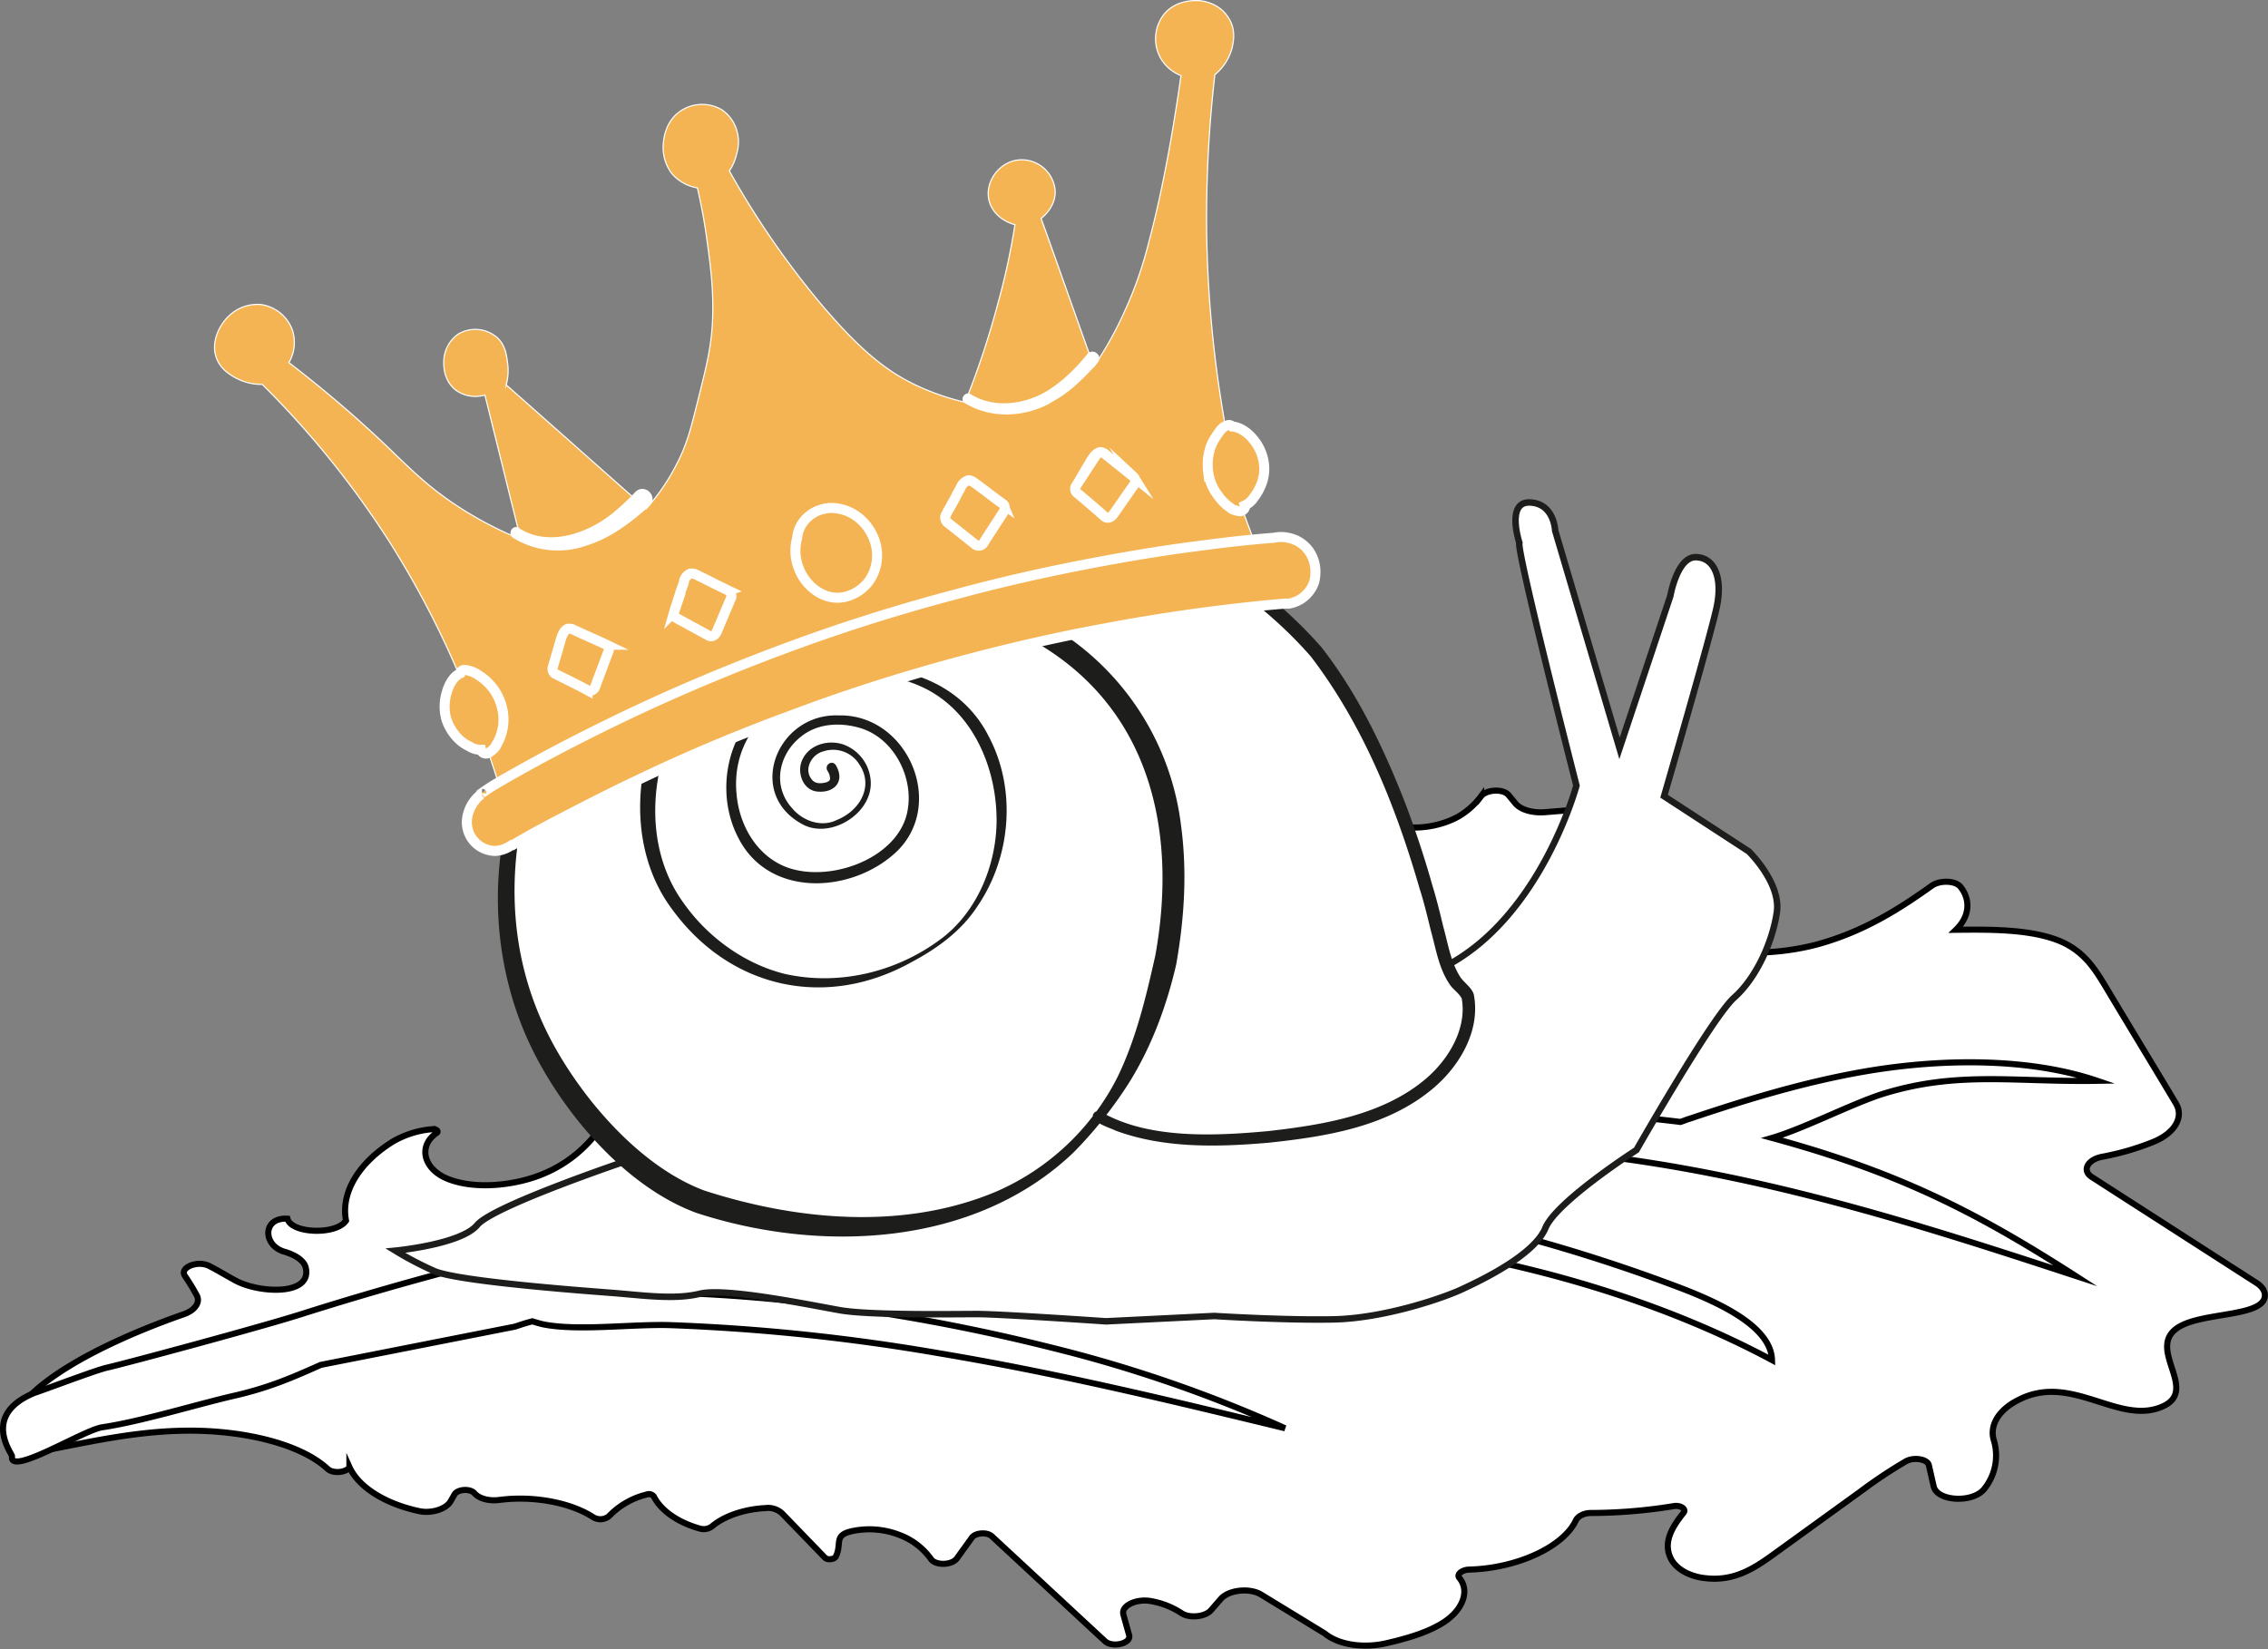 <?xml version="1.0" encoding="UTF-8"?>
<svg xmlns="http://www.w3.org/2000/svg" width="698.886" height="508.295" viewBox="0 0 698.886 508.295">
  <rect x="0" y="0" width="698.886" height="508.295" fill="#808080" stroke="none"/>
  <g id="illu_royale" data-name="illu royale" transform="translate(-83.007 -4.815)">
    <g id="_x2014_ÎÓÈ_x5F_1" transform="translate(83.943 241.761)">
      <g id="Groupe_1578" data-name="Groupe 1578">
        <path id="Tracé_7263" data-name="Tracé 7263" d="M509.82,433.214c6.414-1.492,12.529-3.281,17.3-6.265,5.966-3.729,8.5-9.7,5.071-13.872-.895-1.044.746-2.387,2.834-2.536,14.617-.3,29.235-6.861,33.113-15.214.6-1.193,2.386-2.237,4.624-2.237A160.073,160.073,0,0,0,598.121,391c2.237-.447,4.176.895,3.132,2.088-3.729,4.624-6.414,9.4-3.729,14.319,1.641,2.983,5.668,5.37,10.889,5.817,8.5.895,14.617-3.132,19.689-6.712,9.1-6.563,18.346-13.275,27.445-19.838a149.2,149.2,0,0,1,14.319-9.546c2.536-1.342,6.563-.6,7.01,1.193l1.492,6.563c1.044,4.624,11.933,5.221,15.512.895a16.439,16.439,0,0,0,3.132-14.767c-1.641-4.624,1.193-9.7,7.607-12.828,15.96-8.2,30.279,7.458,43.554,2.387,12.977-4.922-4.922-18.2,5.668-24.76,7.458-4.624,25.357-3.132,26.55-9.248.3-1.641-.746-3.281-2.685-4.475l-50.565-32.516c-3.132-1.939-1.492-5.37,3.132-6.265a81.622,81.622,0,0,0,15.512-4.475c6.861-2.685,9.844-7.756,7.16-12.082-7.309-12.231-14.767-24.462-22.075-36.693-2.834-4.624-5.966-9.546-12.38-12.678-8.8-4.176-21.628-4.176-33.262-4.027,4.176-4.027,4.624-9.1,1.492-13.126-1.492-2.088-6.414-2.237-8.949-.447-9.993,7.16-21.031,14.17-35.2,18.048-13.275,3.58-30.13,3.58-40.869-1.044-2.387-1.044-1.79-3.132,1.044-3.729,5.966-1.342,11.038-5.817,9.4-9.7-2.387-5.519-12.38-8.353-21.777-9.844-6.563-1.044-13.573-1.641-19.689-3.281-3.281-.746-3.58-3.281-.895-4.773a12.2,12.2,0,0,0,4.773-4.176c1.641-2.685-2.088-5.221-6.861-4.922l-9.1.746c-3.878.3-7.458-.746-9.1-2.685l-2.088-2.536c-1.641-2.088-6.861-1.79-8.5.3A23.619,23.619,0,0,1,532.641,178c-5.221,3.281-14.17,5.071-20.435,2.834-4.773-1.641-5.668-6.115-2.536-8.651,2.237-1.79-.149-4.027-3.729-3.729a16.2,16.2,0,0,0-6.265,1.79c-4.027,2.237-5.817,5.668-9.1,8.353-7.607,6.265-24.462,7.905-34.306,3.281-7.905-3.729-9.844-10.739-5.519-16.258.895-1.193-1.044-2.237-3.132-1.79-15.512,4.326-29.533,10.739-40.273,18.645a3.027,3.027,0,0,1-2.983.149c-4.475-2.834-12.828-2.536-17.153.746l-6.861,5.071c-3.132,2.237-8.353,3.132-12.828,2.237a32.3,32.3,0,0,0-3.729-.6c-6.414-.6-11.336,3.729-7.905,6.861l1.939,1.79c1.641,1.492,0,3.431-2.983,3.729A37.288,37.288,0,0,0,345.3,204.7c-6.265,2.834-9.844,7.16-15.214,10.59-7.607,4.773-18.794,7.309-29.533,7.01-2.387,0-4.027,1.342-2.834,2.536l5.37,5.221c1.79,1.79.149,4.176-3.58,4.922l-8.8,1.492c-3.58.6-5.668,2.685-4.922,4.773l3.431,8.2c.6,1.492-.447,2.983-2.685,3.878l-2.088.746a11.827,11.827,0,0,0-4.624,2.983c-4.475,4.922-7.309,10.292-10.889,15.512-4.027,5.817-9.4,11.783-18.2,15.662-8.651,3.878-21.479,5.37-30.13,1.939-7.607-2.983-9.4-10.143-3.58-14.17.746-.447.149-1.193-1.044-1.193h-.149a28.832,28.832,0,0,0-12.38,3.878c-10.441,6.563-15.96,15.662-14.319,24.313-2.983,4.475-16.855,4.027-18.048-.6-7.756-.447-7.607,8.2-1.044,10.143,3.58,1.044,6.265,2.834,6.712,5.071,1.79,8.5-14.021,7.756-21.33,4.027-2.834-1.492-5.668-3.281-8.651-4.773-3.58-1.641-8.949.6-7.309,3.132a67.176,67.176,0,0,1,3.729,6.116c1.044,2.088-.6,4.475-3.878,5.668-24.462,8.5-62.5,26.1-52.8,43.852,18.645-3.132,35.8-8.055,55.487-7.905,16.407.149,33.262,4.176,41.466,11.783,1.641,1.492,5.519,1.193,6.712-.447v-.149c2.834,6.265,11.038,11.336,21.33,13.573,3.878.895,8.5-.6,9.844-2.983l1.193-2.088c.895-1.641,4.773-1.939,6.115-.447l.149.149c1.492,1.641,4.624,2.387,7.756,1.939,10.59-1.342,21.926.895,28.787,5.37a4.265,4.265,0,0,0,4.773-.3,23.83,23.83,0,0,1,11.634-6.712,1.928,1.928,0,0,1,2.237.6c2.088,4.176,7.16,7.905,14.021,9.844a4.248,4.248,0,0,0,4.027-.746c3.729-3.132,9.994-5.221,16.258-5.519a6.344,6.344,0,0,1,5.221,1.641l13.126,13.573c.746.895,2.983.6,3.431-.3,2.088-4.326-1.193-6.861,6.265-8.055a25.448,25.448,0,0,1,13.126,1.342,20.934,20.934,0,0,1,9.994,7.607c1.492,1.939,6.414,1.79,7.905-.3l4.624-6.414c1.044-1.492,4.624-1.79,6.115-.447l34.9,32.367c2.237,2.088,8.054.746,7.458-1.79l-1.79-6.414c-.746-2.685,3.878-4.922,8.353-4.176a25.082,25.082,0,0,1,9.546,3.729c2.387,1.641,7.309,1.193,9.1-.895l2.983-3.431c2.387-2.834,8.949-3.58,12.529-1.342l19.54,11.933C495.053,433.81,502.81,434.854,509.82,433.214Z" transform="translate(-83.442 -163.729)" fill="#fff" stroke="#000" stroke-miterlimit="10" stroke-width="1.877"></path>
        <path id="Tracé_7264" data-name="Tracé 7264" d="M410.385,278.222c1.492,1.79,5.071,3.281,8.353,4.176a239.264,239.264,0,0,0,30.13,5.817c20.136,2.834,40.869,4.176,61.155,6.861,44.6,5.817,85.915,18.5,119.028,36.245-.3-9.994-15.065-17.3-29.384-22.672a520.488,520.488,0,0,0-64.734-19.689,622.3,622.3,0,0,0-61.9-11.485c-10.292-1.342-20.882-2.536-31.323-3.58-1.342-.149-2.685-.3-4.326-.447,35.8-5.817,72.341-9.248,108.587-7.607,64.287,2.983,121.564,21.479,176.6,39.527-31.323-20.136-55.188-32.069-93.522-42.51,9.7-2.834,24.76-10.59,34.157-13.573,23.119-7.16,40.422-3.58,66.077-4.027-20.584-7.01-47.134-7.01-71-2.983-19.241,3.281-37.14,8.8-54.443,14.617-1.044.3-2.088.746-2.983,1.044-9.7-1.193-19.54-2.088-29.384-2.685a578.944,578.944,0,0,0-77.115,1.044c5.221-3.431,8.651-7.756,14.468-10.889,9.4-5.071,22.821-6.265,34.306-9.4,16.855-4.624,29.682-14.021,33.411-24.462-9.4,11.933-36.991,17-57.276,22.97-13.275,4.027-21.18,10.143-32.218,16.109-2.536,1.342-8.8,4.326-10.292,7.01-29.682,2.834-59.365,7.16-88.6,11.933-12.082,1.939-24.014,4.027-35.947,6.115,3.58-4.773,4.326-10.143,5.966-15.363,4.922-14.617,18.794-28.191,36.693-39.229s39.527-19.838,62.05-27.594c-31.621,7.16-56.978,21.479-81.142,35.5-15.662,9.1-31.472,18.2-44.151,28.638A92.213,92.213,0,0,0,317.012,272.7c-1.641,2.387-5.668,7.16-7.16,10.889-.3,0-.6.149-1.044.149-45.642,9.1-90.688,19.987-133.347,33.56-13.275,4.176-54.293,15.214-59.663,16.407-3.281.746-19.838,7.01-22.224,7.756-16.557,6.861-6.712,18.794-6.861,19.54-.895,6.265,21.926-8.055,27.743-8.95,12.082-1.79,28.937-7.01,40.571-9.7,11.187-2.536,18.794-5.966,26.848-9.546l59.812-11.784c1.79-.6,3.58-1.193,5.37-1.641q1.342.448,3.132.895c10.739,2.237,28.191-.149,39.825.3a618.034,618.034,0,0,1,82.335,8.651c36.544,6.115,71.6,14.617,106.648,23.119a418.789,418.789,0,0,0-72.192-24.909c-38.632-9.7-85.169-17.153-129.469-17,33.71-9.7,68.165-18.5,103.366-26.1C390.7,282.1,400.541,280.012,410.385,278.222Z" transform="translate(-83.943 -149.094)" fill="#fff" stroke="#000" stroke-miterlimit="10" stroke-width="1.877"></path>
      </g>
    </g>
    <g id="Calque_2" transform="translate(149.136 4.992)">
      <path id="Tracé_7265" data-name="Tracé 7265" d="M488.971,251.446c29.235-15.512,39.974-55.487,39.974-55.487s-18.5-72.341-17.6-74.877c0,0-4.176-12.678,3.281-12.38s7.756,8.651,7.756,8.651l19.838,67.121,15.661-46.985s2.088-12.082,7.905-11.933,8.2,6.563,6.414,15.214-16.258,58.47-16.258,58.47l26.1,17s9.994,9.7,8.651,18.794-6.265,20.136-13.126,26.252-30.13,46.985-30.13,46.985-24.611,15.811-28.042,24.014c-3.431,8.353-19.689,16.109-25.8,18.943s-24.164,8.949-39.527,9.248-36.693-1.044-36.693-1.044l-33.411,1.641s-32.516-2.237-39.676-2.237-33.113.447-42.361-1.193-35.2-7.01-43.107-5.071-17.75.447-27.594-.3-47.283-3.58-54.293-6.712A102.19,102.19,0,0,1,165,339.3s20.285-1.939,25.208-7.905,47.134-20.136,47.134-20.136" transform="translate(-109.291 45.987)" fill="#fff" stroke="#1d1d1b" stroke-linecap="round" stroke-miterlimit="10" stroke-width="2"></path>
      <g id="Groupe_1579" data-name="Groupe 1579" transform="translate(87.281 146.117)">
        <path id="Tracé_7266" data-name="Tracé 7266" d="M288.133,192.742s3.431,5.519-3.281,5.966-7.905-11.634,2.536-12.678,19.092,15.662,2.834,23.418c-11.187,5.668-25.208-9.546-16.706-22.672,7.01-10.889,18.346-9.4,24.611-7.458,17.153,5.817,25.506,37.289-5.668,45.941S248.9,200.2,262.776,180.063c14.319-20.733,61.005-27.445,74.579,9.4,8.2,22.374-.3,46.09-15.662,56.978s-30.13,14.617-47.134,11.783-56.382-27.3-38.483-76.667c18.048-49.52,76.667-44,83.23-42.361,6.563,1.492,89.495,14.319,71.745,113.658-6.861,29.235-14.767,41.317-25.655,53.7-35.649,38.93-97.1,27.892-119.774,19.241s-97.847-73.236-29.981-173.321c34.157-45.493,86.81-52.951,130.364-45.791,53.4,8.651,88.451,46.836,88.451,46.836s26.1,26.7,41.466,93.074c3.281,14.17,6.115,12.977,8.2,16.407s2.387,33.56-46.239,41.913c-50.714,8.8-67.27-4.326-67.27-4.326" transform="translate(-185.313 -102.283)" fill="#fff"></path>
        <path id="Tracé_7267" data-name="Tracé 7267" d="M290.329,192.518c2.983,5.071-.6,8.8-6.115,8.055-4.326-.746-5.966-6.265-4.176-9.844,2.237-4.773,8.353-6.265,12.977-4.475a12.861,12.861,0,0,1,8.055,11.187c.6,9.7-11.783,17.6-20.435,13.573-18.5-9.248-8.651-34.6,10.59-33.859,20.882-.447,32.964,26.7,18.2,41.615-13.573,13.275-39.527,14.916-49.073-3.729-6.563-12.38-4.475-28.937,5.37-38.93,19.391-19.39,58.321-18.794,71.6,7.309,8.8,16.407,7.01,37.439-3.431,52.653-5.071,7.756-12.678,13.126-20.584,17.3-26.252,14.468-55.636,7.905-73.386-16.407-11.336-15.065-12.231-35.649-6.265-53.1,5.221-17.75,18.645-33.262,35.649-40.571a95.007,95.007,0,0,1,51.012-6.861,118.87,118.87,0,0,1,29.384,9.546,82.994,82.994,0,0,1,46.985,65.033c1.939,14.319,1.044,28.638-1.492,42.957-2.983,12.828-7.607,25.357-14.617,36.544a130.209,130.209,0,0,1-17,21.33c-30.428,29.086-77.86,31.174-116.194,18.645-20.733-7.607-38.93-28.34-49.073-47.432-12.977-24.313-15.512-53.7-7.756-80.1,4.773-17.451,13.126-33.859,23.119-48.775a117.486,117.486,0,0,1,40.273-35.8c32.069-17.153,70.7-18.943,105.6-10.59,29.682,7.607,60.111,25.208,80.4,48.327C451.121,170.442,459.026,187,465.589,203.7c3.132,8.2,6.115,17.153,8.5,25.655,1.342,4.326,2.387,8.651,3.431,12.977,1.492,5.37,2.237,10.59,5.071,15.214,1.193,1.939,3.729,3.431,4.326,5.668,2.088,10.889-4.176,21.628-12.082,28.489-14.17,12.231-33.113,15.214-51.161,17.153-15.662,1.342-32.218,1.79-47.134-3.729-1.342-.746-8.651-2.834-6.712-5.37a1.681,1.681,0,0,1,2.387-.3c14.617,8.353,34.9,7.309,51.31,5.817,17-1.939,35.649-4.922,48.924-16.407,6.861-5.966,12.38-15.363,10.739-24.462-.895-1.79-2.834-2.834-3.878-4.624-3.281-4.922-4.176-11.187-5.668-16.407-1.044-4.326-2.088-8.651-3.431-12.828-7.309-25.357-17.451-50.564-33.56-71.6-14.468-16.557-33.411-29.086-53.1-38.483A147.462,147.462,0,0,0,332.54,107.2c-44.151-4.475-90.688,11.187-116.194,48.924-24.909,36.991-35.2,83.528-12.231,123.95,9.844,17.3,26.848,36.544,45.791,43.554,28.638,9.248,61.453,12.231,89.793.3a75.715,75.715,0,0,0,37.439-35.35c5.668-11.634,8.8-24.76,11.634-37.439,7.309-40.571-2.685-79.65-41.764-99.19a104.3,104.3,0,0,0-30.727-9.844c-32.964-3.132-67.419,9.4-77.86,43.4-5.817,16.109-5.37,35.2,4.922,49.371,7.309,10.441,18.645,18.794,31.174,21.926,17.153,3.878,35.649-.746,49.52-11.783,10.143-8.353,15.512-21.777,15.811-34.6.3-17-7.458-35.35-23.716-42.361-23.418-10.441-59.365,4.773-56.382,33.56.746,8.353,5.071,16.706,12.38,20.882,13.126,7.756,38.334-.447,40.422-16.855,1.492-9.994-4.624-21.628-14.767-24.611-5.966-1.79-12.977-1.492-18.048,2.536-7.01,5.37-9.1,15.214-2.983,22.075,3.281,4.027,9.1,6.115,13.872,3.729,7.16-2.834,11.634-10.59,6.712-17.451a9.482,9.482,0,0,0-10.739-3.729c-3.729.895-6.265,5.519-3.729,8.651,1.044,1.492,2.983,1.342,4.624.895.746-.3,1.044-.6,1.044-1.193a4.439,4.439,0,0,0-.746-2.237c-1.193-1.939,1.491-3.58,2.536-1.79Z" transform="translate(-186.166 -102.953)" fill="#1d1d1b"></path>
      </g>
      <path id="Tracé_7268" data-name="Tracé 7268" d="M210,240.8" transform="translate(-87.17 110.926)" fill="#fff" stroke="#1d1d1b" stroke-linecap="round" stroke-miterlimit="10" stroke-width="2"></path>
      <g id="Groupe_1580" data-name="Groupe 1580">
        <path id="Tracé_7269" data-name="Tracé 7269" d="M457.959,172.061a38.35,38.35,0,0,0-5.221-.149,40.649,40.649,0,0,0-4.624.149c-1.193-3.281-2.387-6.563-3.58-9.7-.3-.149-8.5-3.431-9.994-12.231-1.193-7.756,4.027-13.126,4.624-13.723A367.8,367.8,0,0,1,433.348,75.7a388.526,388.526,0,0,1,2.536-47.88,15.739,15.739,0,0,0,5.37-8.5c.3-1.492,1.193-5.221-1.044-8.8C437.376,5.6,431.708,5,430.813,5c-.746,0-6.563-.447-10.441,4.027a12.212,12.212,0,0,0-1.193,13.723,12.458,12.458,0,0,0,6.265,5.37c-1.342,9.4-4.624,31.771-10.143,52.205a119.321,119.321,0,0,1-7.16,20.285,110.452,110.452,0,0,1-9.546,17.153c-5.37-14.916-10.888-30.726-16.258-45.642.447-.3,4.624-3.58,4.326-8.651a10.364,10.364,0,0,0-10.739-9.4c-6.265.3-10.888,6.563-9.7,12.231.746,3.729,4.027,6.712,8.055,7.756a215.226,215.226,0,0,1-5.221,24.164,262.18,262.18,0,0,1-10.143,30.577,76.445,76.445,0,0,1-15.363-5.37c-8.949-4.326-16.855-10.59-28.787-24.611a266.768,266.768,0,0,1-28.489-41.317,15.89,15.89,0,0,0,2.237-5.221,12.442,12.442,0,0,0,0-7.458,11.611,11.611,0,0,0-4.475-6.115,11.86,11.86,0,0,0-12.529.149c-4.773,2.983-5.37,8.353-5.519,9.546a13.476,13.476,0,0,0,2.387,9.7,13.208,13.208,0,0,0,8.055,4.624c.895,4.027,2.088,9.546,2.983,16.407,1.193,8.651,2.088,15.811,1.641,25.208-.448,7.756-1.79,13.126-4.326,23.269-2.237,8.949-3.431,14.021-6.712,20.285a62.745,62.745,0,0,1-9.4,13.723c-14.319-12.678-28.787-25.506-43.107-38.184a17.057,17.057,0,0,0,.447-6.563c-.3-2.237-.6-5.668-3.281-8.055a10.279,10.279,0,0,0-11.933-1.044,10.529,10.529,0,0,0-4.475,8.353c0,.895-.3,5.817,3.729,8.949a10.313,10.313,0,0,0,8.949,1.492c3.729,14.916,7.458,30.279,11.187,45.046-.895-.447-1.939-1.342-2.983-1.79a113.238,113.238,0,0,1-17.9-9.844c-9.248-6.265-14.319-11.783-22.224-19.241a372.3,372.3,0,0,0-28.489-24.164,12.273,12.273,0,0,0,1.044-10.143,12.111,12.111,0,0,0-9.7-7.756,12.588,12.588,0,0,0-9.4,3.132c-3.58,3.132-6.115,8.8-4.176,13.573,1.492,3.878,5.37,5.668,6.861,6.414a16.494,16.494,0,0,0,7.16,1.492,282.656,282.656,0,0,1,39.079,48.327,284.616,284.616,0,0,1,21.33,40.571c.6.149,8.2,1.939,10.889,9.546,2.685,7.309-1.492,13.424-1.939,14.021,1.342,3.878,2.536,7.756,3.878,11.634-8.055,4.624-10.889,11.634-8.949,14.916s8.5,2.685,9.1,2.685a643.388,643.388,0,0,1,59.514-29.235,716.061,716.061,0,0,1,80.247-28.042c12.678-3.58,26.55-7.458,45.493-11.187a442.238,442.238,0,0,1,57.873-7.458,9.076,9.076,0,0,0,5.519-8.353c.447-4.624-3.431-7.905-6.414-8.651Zm-132.3,13.275h0a9.1,9.1,0,0,1-13.126-1.342c-.149-.149-.3-.149-.447-.3a9.069,9.069,0,0,1-2.237-3.58,17.771,17.771,0,0,1-.9-7.905,11.318,11.318,0,0,1,2.834-6.712,9.206,9.206,0,0,1,7.309-2.237,11.877,11.877,0,0,1,6.861,3.281,12.548,12.548,0,0,1,3.431,6.115c1.044,4.326.149,9.844-3.729,12.678Z" transform="translate(-127.651 -4.992)" fill="#f4b453" stroke="#fff" stroke-linecap="round" stroke-miterlimit="10" stroke-width="0.357"></path>
        <path id="Tracé_7270" data-name="Tracé 7270" d="M437.943,120.894a3.926,3.926,0,0,0-3.878-2.237c-.746-.895-1.939-1.79-2.983-1.193-.149.149-.3.3-.149.447.3.895.895,1.492,1.193,2.387a3.668,3.668,0,0,1,.149,2.536c-.746,2.237-2.834,3.431-4.922,4.176a18.216,18.216,0,0,1-3.878.895L419,128.8c-2.983.6-5.966,1.044-8.949,1.641-1.044.149-2.088.447-3.132.6-8.2,1.044-16.407,2.237-24.462,3.58-17,2.834-34.008,6.563-50.714,10.889s-33.113,9.4-49.222,15.214c-16.258,5.817-32.218,12.38-48.029,19.689-15.662,7.309-31.025,15.214-45.941,23.865-1.79,1.044-3.58,2.237-5.37,3.431-1.342.895,0,3.281,1.492,2.536.746-.447,1.492-.746,2.237-1.193a1.389,1.389,0,0,0,1.79.895c12.231-6.861,24.313-13.723,36.842-19.987s25.208-11.933,38.184-17.3a571.539,571.539,0,0,1,79.352-25.506c9.546-2.237,19.092-4.176,28.638-5.966,18.794-2.834,37.737-5.668,56.531-8.651a3.248,3.248,0,0,0,1.193.746,6.31,6.31,0,0,0,4.624-.746,8.69,8.69,0,0,0,4.922-7.16,8.851,8.851,0,0,0-1.044-4.475Z" transform="translate(-100.624 50.202)" fill="#fbaf30"></path>
        <path id="Tracé_7271" data-name="Tracé 7271" d="M232.522,90.046h0c0,.149-.149.149,0,0a1.622,1.622,0,0,1,.149-.746,1.622,1.622,0,0,0-.149.746Z" transform="translate(-76.131 36.452)" fill="#ffe17c"></path>
        <path id="Tracé_7272" data-name="Tracé 7272" d="M192.516,153.741a15.8,15.8,0,0,0-3.878-6.414,14.977,14.977,0,0,0-2.983-2.387,9.034,9.034,0,0,0-4.326-1.641,1.307,1.307,0,0,0-1.342,1.044c-2.237,1.044-3.58,3.729-4.176,5.966a14.785,14.785,0,0,0-.149,8.055,15.166,15.166,0,0,0,4.027,6.414,11.493,11.493,0,0,0,3.132,2.088,6.258,6.258,0,0,0,3.58,1.044,1.541,1.541,0,0,0,2.387.895,7.178,7.178,0,0,0,1.641-1.342c.447-.6.746-1.342,1.193-1.939a15.135,15.135,0,0,0,.895-11.783Z" transform="translate(-104.291 62.998)" fill="#f4b453" stroke="#fff" stroke-linecap="round" stroke-miterlimit="10" stroke-width="3.088"></path>
        <path id="Tracé_7273" data-name="Tracé 7273" d="M332.938,106.872a14.925,14.925,0,0,0,2.983,7.458,16.756,16.756,0,0,0,2.685,2.983l1.79,1.342a10.986,10.986,0,0,0,2.088.6c1.044.149,2.088-.895,1.79-1.79a6.626,6.626,0,0,0,2.834-2.536,14.616,14.616,0,0,0,1.939-3.281,12.9,12.9,0,0,0,1.044-7.458,14.468,14.468,0,0,0-3.431-7.309c-1.492-1.79-3.878-3.58-6.265-3.729a1.361,1.361,0,0,0-1.641-.3c-1.492.447-2.387,1.939-3.281,3.281a15.03,15.03,0,0,0-1.79,3.431,17.026,17.026,0,0,0-.746,7.309Z" transform="translate(-26.792 38.122)" fill="#f4b453" stroke="#fff" stroke-linecap="round" stroke-miterlimit="10" stroke-width="3.088"></path>
        <path id="Tracé_7274" data-name="Tracé 7274" d="M436.071,117.272a11,11,0,0,0-6.861-1.342c-.3,0-.6.149-.895.149-7.756.6-15.512,1.492-23.269,2.536-8.353,1.044-16.706,2.387-25.059,3.878-16.706,2.983-33.262,6.563-49.669,11.038-16.407,4.326-32.666,9.4-48.625,15.214s-31.621,12.231-47.134,19.391c-15.363,7.16-30.577,14.916-45.195,23.418a59,59,0,0,0-5.071,3.281.146.146,0,0,0,.149.149c-.149,0-.149.149-.3.149a11.513,11.513,0,0,0-4.176,6.712,8.85,8.85,0,0,0,8.651,10.739,9.4,9.4,0,0,0,4.475-1.492c.149-.149.447-.149.6-.3h.149c.447-.3.895-.447,1.342-.746,1.193-.746,2.387-1.342,3.58-2.088,3.729-2.088,7.458-4.027,11.187-5.966,7.458-3.878,15.065-7.756,22.672-11.336,15.214-7.309,30.876-13.872,46.686-19.689,15.811-5.966,31.92-11.187,48.178-15.662s32.666-8.353,49.073-11.336c16.557-3.132,33.411-5.519,50.117-7.16,1.79-.149,3.431-.3,5.22-.447h1.193a10.425,10.425,0,0,0,3.58-1.342,10.273,10.273,0,0,0,4.176-5.221c1.342-5.071-.6-10.143-4.773-12.529Z" transform="translate(-102.034 49.499)" fill="#f4b453" stroke="#fff" stroke-linecap="round" stroke-miterlimit="10" stroke-width="3.088"></path>
        <path id="Tracé_7275" data-name="Tracé 7275" d="M261.15,110.077a11.063,11.063,0,0,0-10.143,2.983,9.8,9.8,0,0,0-2.536,4.326,7.486,7.486,0,0,0-.3,1.79,14.3,14.3,0,0,0,.3,8.651c1.939,5.966,8.055,10.889,14.468,9.4a12.914,12.914,0,0,0,7.309-4.773,13.687,13.687,0,0,0,2.536-8.949c-.448-6.265-5.221-12.231-11.634-13.424Zm7.01,19.241h0a10.009,10.009,0,0,1-4.773,4.176,8.045,8.045,0,0,1-6.414-.3,10.49,10.49,0,0,1-4.922-5.221,11.167,11.167,0,0,1-1.044-5.37c0-.149.149-.149.149-.3a10.264,10.264,0,0,1,.3-1.939c0-.149,0-.149.149-.3a12.768,12.768,0,0,1,1.641-3.58,22.262,22.262,0,0,1,1.79-2.088,9.688,9.688,0,0,1,4.624-1.193c4.773.3,8.8,4.326,9.7,8.949a12.82,12.82,0,0,1-1.193,7.16Z" transform="translate(-68.663 46.551)" fill="#201305"></path>
        <path id="Tracé_7276" data-name="Tracé 7276" d="M261.15,110.077a11.063,11.063,0,0,0-10.143,2.983,9.8,9.8,0,0,0-2.536,4.326,7.486,7.486,0,0,0-.3,1.79,14.3,14.3,0,0,0,.3,8.651c1.939,5.966,8.055,10.889,14.468,9.4a12.914,12.914,0,0,0,7.309-4.773,13.687,13.687,0,0,0,2.536-8.949c-.448-6.265-5.221-12.231-11.634-13.424Z" transform="translate(-68.663 46.551)" fill="#f4b453" stroke="#fff" stroke-linecap="round" stroke-miterlimit="10" stroke-width="3.088"></path>
        <path id="Tracé_7277" data-name="Tracé 7277" d="M323.436,105.907l-8.949-7.16c-.3-.149-.447-.3-.746-.3a.9.9,0,0,0-.6-.149c-1.193.3-1.79,1.193-2.536,2.237-.6.895-1.044,1.79-1.641,2.685-1.044,1.79-2.088,3.729-3.281,5.519a1.6,1.6,0,0,0,.3,2.088c2.834,2.387,5.668,4.773,8.5,7.309.895.746,1.939.3,2.685-.6,2.237-3.132,4.326-6.265,6.563-9.4a1.779,1.779,0,0,0-.3-2.237Z" transform="translate(-40.261 40.877)" fill="#f4b453" stroke="#fff" stroke-linecap="round" stroke-miterlimit="10" stroke-width="3.088"></path>
        <path id="Tracé_7278" data-name="Tracé 7278" d="M296.352,111.409c-3.132-2.237-6.115-4.624-9.248-6.861-.3-.149-.447-.3-.746-.3a.9.9,0,0,0-.6-.149,3.924,3.924,0,0,0-2.387,2.237c-.447.895-1.044,1.79-1.492,2.834-1.044,1.939-2.088,3.729-3.132,5.668a2.039,2.039,0,0,0,.3,2.088c2.983,2.387,5.817,4.624,8.8,7.01a1.77,1.77,0,0,0,2.685-.746c2.088-3.281,4.176-6.414,6.265-9.7.3-.746.149-1.79-.448-2.088Z" transform="translate(-53.449 43.728)" fill="#f4b453" stroke="#fff" stroke-linecap="round" stroke-miterlimit="10" stroke-width="3.088"></path>
        <path id="Tracé_7279" data-name="Tracé 7279" d="M239.337,128.621c-3.431-1.641-6.861-3.431-10.292-5.071a1.892,1.892,0,0,0-.895-.149h-.6a3.363,3.363,0,0,0-1.939,2.685c-.3,1.044-.746,2.088-1.044,2.983-.6,2.088-1.342,4.027-1.939,6.115a1.63,1.63,0,0,0,.746,1.939l9.844,5.37c1.044.6,2.088-.149,2.536-1.193,1.492-3.58,2.983-7.01,4.475-10.59a2.155,2.155,0,0,0-.895-2.088Z" transform="translate(-81.007 53.215)" fill="#f4b453" stroke="#fff" stroke-linecap="round" stroke-miterlimit="10" stroke-width="3.088"></path>
        <path id="Tracé_7280" data-name="Tracé 7280" d="M214.069,139.722c-3.431-1.641-7.01-3.132-10.441-4.773a1.892,1.892,0,0,0-.895-.149h-.6c-1.044.447-1.492,1.641-1.939,2.685l-.895,3.132c-.6,2.088-1.193,4.027-1.79,6.115a1.836,1.836,0,0,0,.746,1.939c3.281,1.641,6.712,3.281,9.994,5.071a1.736,1.736,0,0,0,2.387-1.193l4.027-10.739a1.556,1.556,0,0,0-.6-2.088Z" transform="translate(-93.327 58.819)" fill="#f4b453" stroke="#fff" stroke-linecap="round" stroke-miterlimit="10" stroke-width="3.088"></path>
      </g>
      <g id="Groupe_1581" data-name="Groupe 1581" transform="translate(91.181 150.503)">
        <path id="Tracé_7281" data-name="Tracé 7281" d="M190,118.441S206.109,130.672,228.781,108" transform="translate(-188.183 -104.858)" fill="#f4b453"></path>
        <path id="Tracé_7282" data-name="Tracé 7282" d="M191.643,118.134c8.8,5.519,20.285,1.641,27.892-4.176a71.138,71.138,0,0,0,7.756-7.16c2.983-2.834,7.309,1.641,4.176,4.475-5.668,5.071-11.933,9.844-19.241,12.082a26.4,26.4,0,0,1-22.672-2.387c-1.939-1.492.149-4.475,2.088-2.834Z" transform="translate(-188.782 -105.893)" fill="#fff"></path>
      </g>
      <g id="Groupe_1582" data-name="Groupe 1582" transform="translate(230.465 108.202)">
        <path id="Tracé_7283" data-name="Tracé 7283" d="M283.3,91.529S301.5,103.909,321.634,79" transform="translate(-281.602 -76.813)" fill="#f4b453"></path>
        <path id="Tracé_7284" data-name="Tracé 7284" d="M284.9,90.758c7.309,4.475,17.153,2.983,24.164-1.641a43.545,43.545,0,0,0,4.176-3.132,58.746,58.746,0,0,0,7.309-7.607c1.79-2.237,5.071.447,3.281,2.536a68.464,68.464,0,0,1-8.054,8.055c-.746.6-2.685,2.088-3.431,2.536-1.193.746-2.536,1.492-3.729,2.237-7.905,4.027-17.75,4.475-25.655-.3-1.939-1.044,0-4.027,1.939-2.685Z" transform="translate(-282.162 -77.534)" fill="#fff"></path>
      </g>
    </g>
  </g>
</svg>

